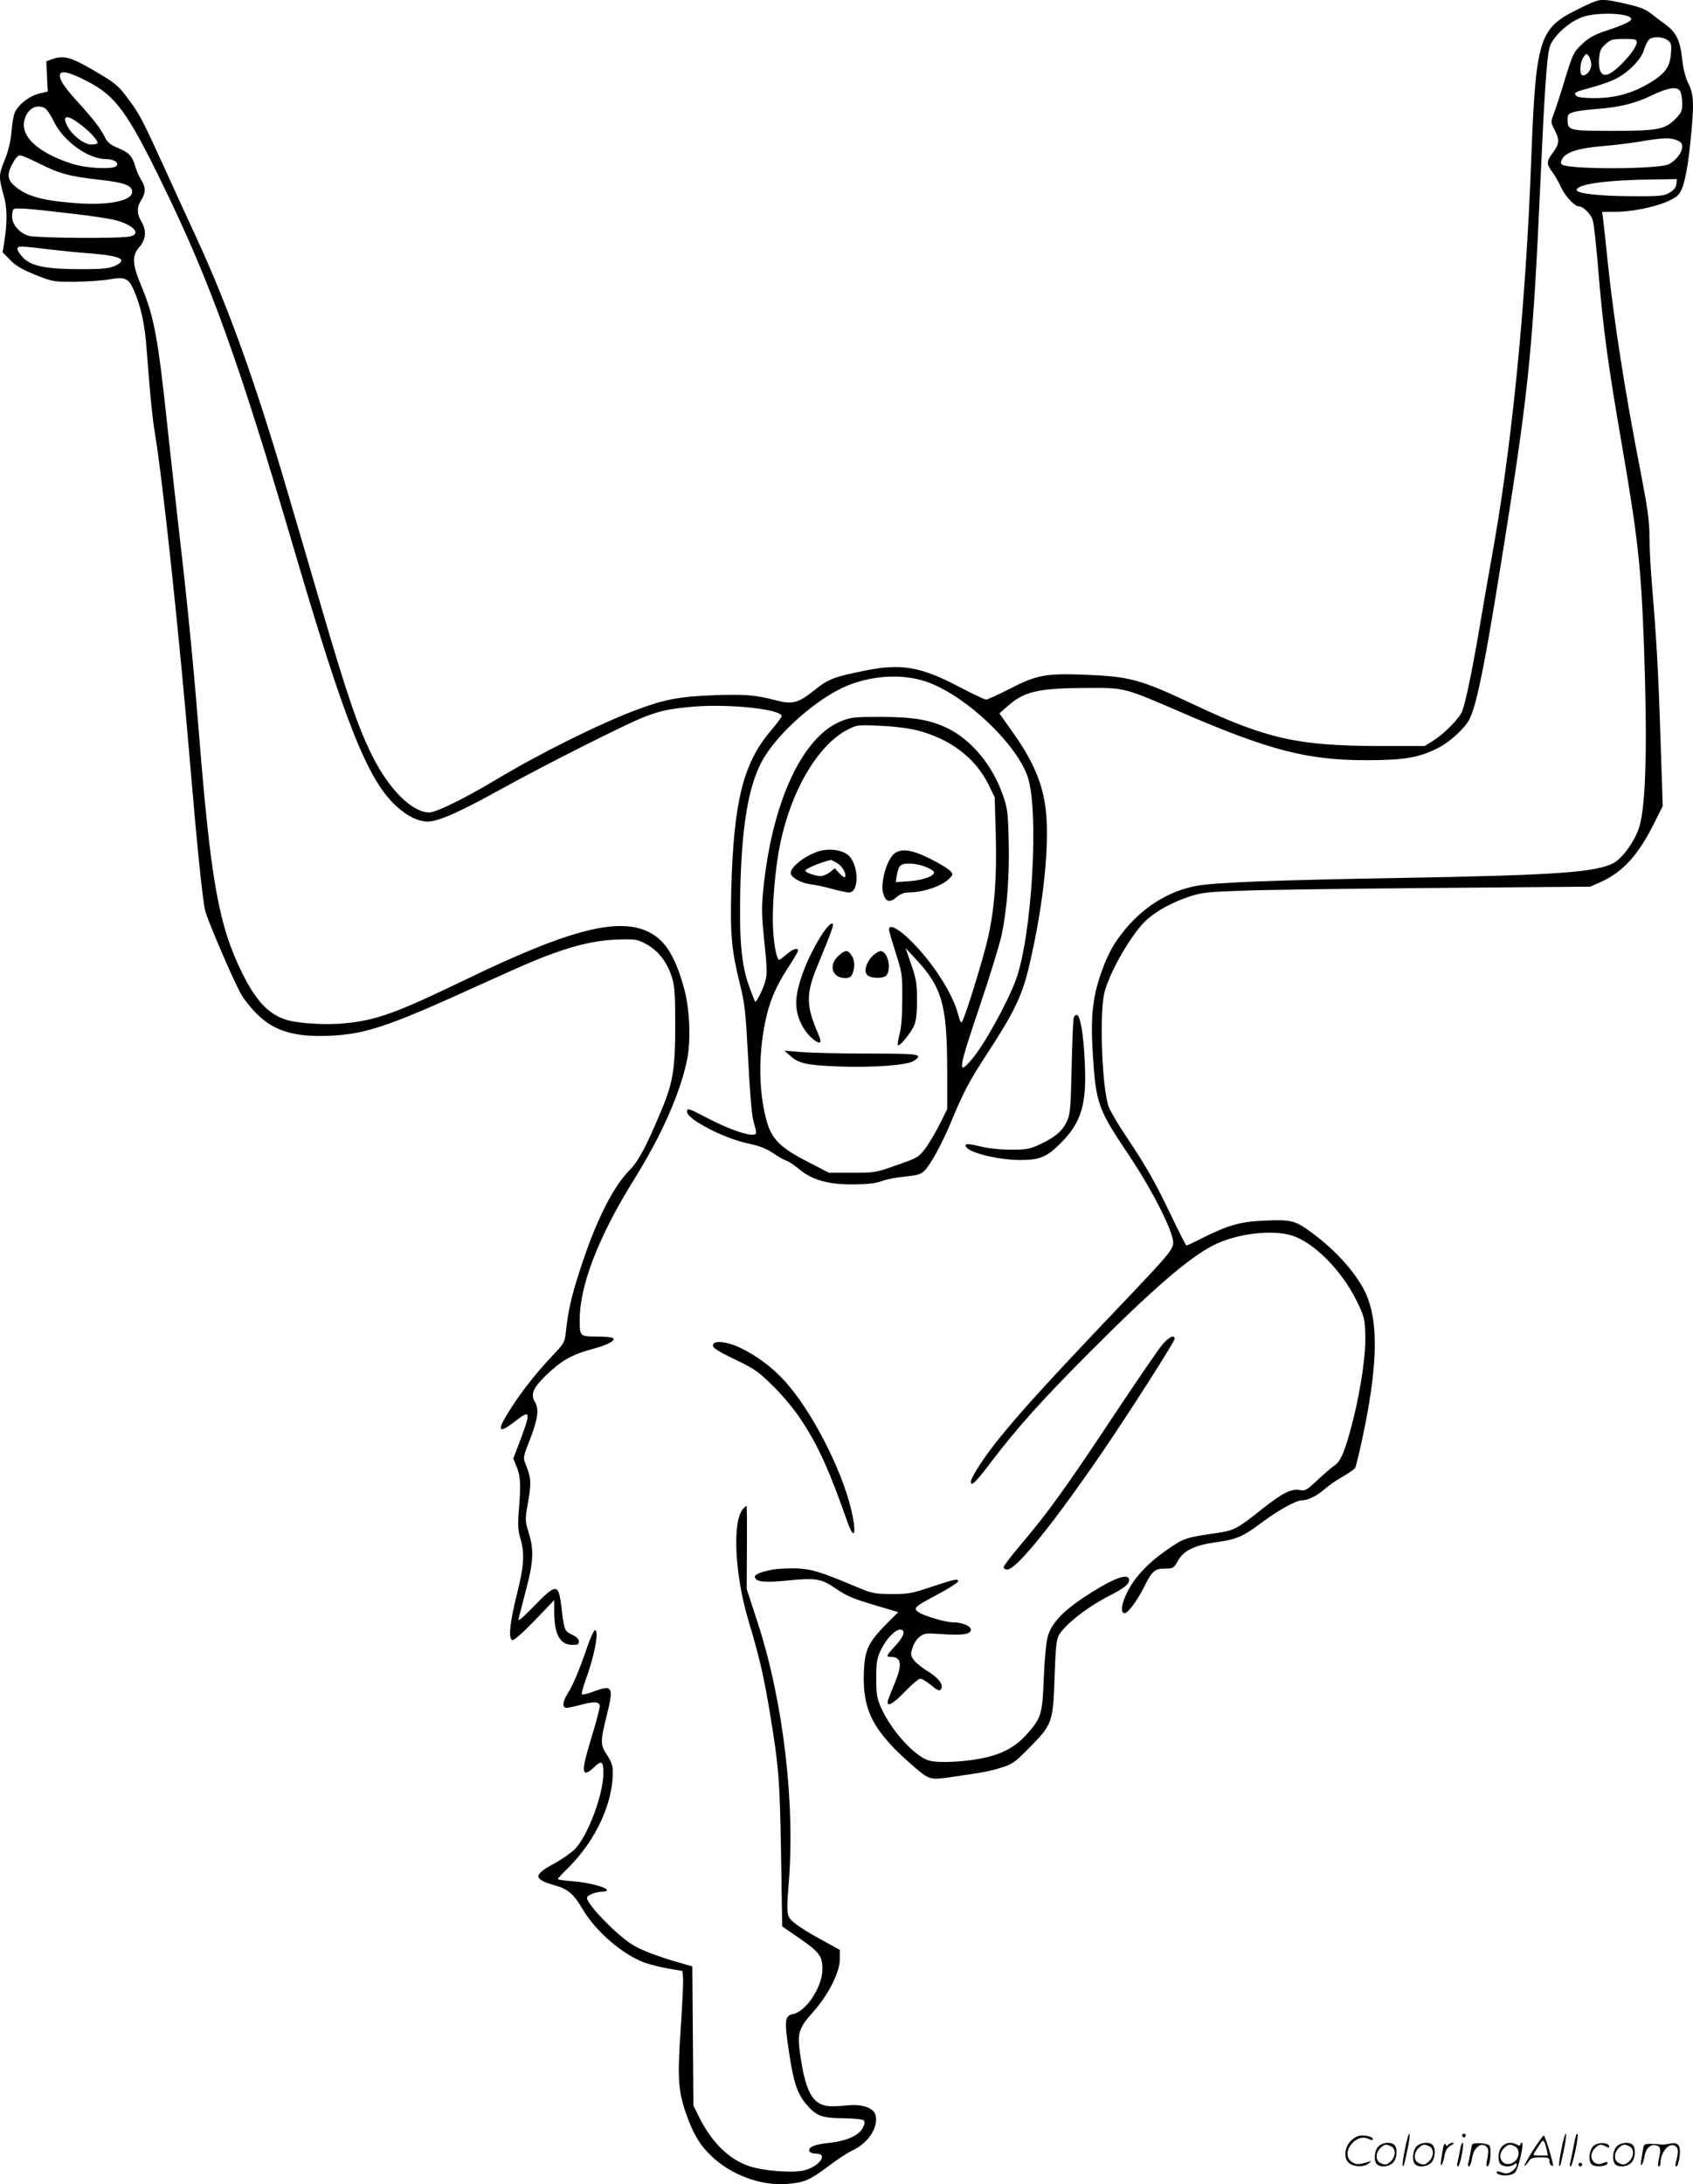 <svg version="1.0" xmlns="http://www.w3.org/2000/svg"
  viewBox="0 0 930.569 1200.175"
 preserveAspectRatio="xMidYMid meet">
<g transform="translate(-0.364,1200.414) scale(0.1,-0.1)"
fill="#000000" stroke="none">
<path d="M8770 11996 c-19 -7 -67 -29 -106 -49 -201 -101 -219 -164 -244 -822
-30 -809 -109 -1599 -220 -2200 -16 -88 -45 -257 -65 -375 -37 -219 -75 -403
-94 -453 -15 -39 -94 -120 -154 -159 l-52 -33 -255 0 c-445 1 -615 40 -1015
228 -297 140 -351 154 -607 164 -209 7 -255 -1 -407 -79 -62 -32 -120 -58
-127 -58 -8 0 -74 31 -148 70 -211 111 -320 130 -519 89 -169 -34 -200 -46
-274 -105 -91 -73 -123 -82 -210 -59 -119 31 -174 35 -343 29 -186 -6 -276
-23 -427 -80 -203 -76 -530 -238 -778 -387 -169 -101 -324 -177 -362 -177 -93
0 -219 124 -311 307 -78 153 -140 334 -287 838 -53 182 -135 461 -182 620
-174 594 -324 1013 -503 1400 -48 104 -127 276 -174 380 -121 265 -134 290
-198 376 -46 64 -70 85 -140 127 -171 103 -208 115 -278 91 l-32 -12 4 -83 4
-83 -47 -11 c-58 -14 -124 -68 -137 -113 -6 -17 -13 -64 -16 -104 -4 -45 -17
-100 -37 -149 -33 -82 -33 -95 -5 -194 19 -64 20 -143 5 -242 l-11 -70 42 -43
c30 -31 66 -52 138 -81 96 -38 99 -39 222 -38 69 1 153 7 186 13 84 16 105 6
134 -61 39 -90 60 -187 70 -328 19 -250 30 -364 45 -455 45 -276 133 -1104
190 -1775 40 -477 71 -784 86 -848 10 -47 153 -381 197 -459 14 -27 53 -75 86
-109 96 -96 209 -130 406 -121 179 8 304 48 665 209 110 50 264 119 342 154
264 118 419 162 585 166 88 2 97 0 148 -28 64 -36 112 -99 138 -183 14 -45 17
-94 17 -261 0 -237 -12 -313 -74 -462 -87 -209 -128 -284 -179 -336 -92 -93
-188 -287 -274 -557 -45 -138 -61 -212 -74 -329 -6 -56 -10 -64 -68 -125 -87
-92 -154 -175 -219 -272 -97 -147 -95 -174 9 -94 87 68 89 56 13 -142 l-24
-63 19 -47 c21 -52 23 -97 11 -243 -6 -76 -4 -106 9 -149 24 -82 20 -152 -19
-306 -39 -155 -48 -245 -26 -253 9 -3 57 39 123 107 l108 113 0 -64 c0 -122
30 -180 96 -182 33 -1 39 2 39 19 0 13 -13 26 -37 37 -42 20 -43 24 -58 147
-16 138 -27 138 -159 2 -61 -63 -82 -79 -77 -61 4 14 22 85 41 158 41 154 44
222 14 316 -20 66 -20 68 -2 171 18 108 16 129 -17 210 -11 28 -9 40 23 120
46 117 55 174 32 213 -27 45 -13 78 63 152 80 77 139 111 247 140 85 23 129
45 120 60 -4 6 -44 10 -89 10 -95 0 -96 1 -96 91 0 191 103 457 300 774 152
244 254 476 291 660 20 102 14 267 -14 375 -45 172 -99 267 -181 314 -166 97
-440 30 -1024 -253 -379 -183 -491 -224 -666 -240 -97 -10 -250 -1 -314 18
-100 30 -169 101 -246 256 -131 264 -174 506 -241 1345 -29 360 -63 705 -105
1065 -16 138 -45 401 -65 585 -53 501 -74 614 -146 786 -49 118 -51 163 -9
211 36 41 40 92 10 141 -25 41 -25 79 0 117 25 38 25 72 0 110 -11 17 -25 48
-31 69 -17 61 -36 82 -95 106 -45 19 -59 30 -76 64 -23 47 -66 101 -156 200
-69 75 -96 120 -88 143 9 21 55 9 150 -40 156 -80 221 -170 416 -571 260 -533
416 -966 720 -2001 284 -966 407 -1273 567 -1415 59 -53 116 -80 168 -80 59 0
174 51 410 182 241 133 690 359 783 394 86 33 139 44 265 55 197 17 487 -14
487 -52 0 -5 -27 -42 -61 -82 -151 -178 -203 -389 -216 -872 -6 -247 1 -330
48 -520 27 -107 31 -152 45 -410 9 -185 20 -309 29 -342 8 -28 15 -56 15 -62
0 -33 -127 5 -277 84 -96 50 -103 52 -103 30 0 -41 202 -146 335 -174 62 -13
100 -28 138 -53 29 -20 62 -39 74 -42 12 -4 44 -25 70 -47 71 -59 160 -84 298
-83 79 1 122 6 155 18 25 10 83 21 128 25 69 7 88 13 107 32 34 34 97 150 145
265 70 169 99 224 203 384 144 220 189 314 226 470 72 304 109 611 97 814 -10
172 -64 308 -192 485 l-67 95 44 39 c92 82 168 100 439 101 205 1 202 2 505
-129 496 -215 707 -269 1035 -268 203 0 284 14 390 68 64 33 145 107 170 156
44 86 92 331 214 1109 113 714 138 983 176 1830 22 492 35 693 51 754 13 49
87 123 154 155 37 18 73 26 136 29 85 4 159 -9 159 -29 0 -12 -43 -32 -138
-64 -65 -21 -93 -37 -132 -73 -48 -45 -51 -53 -94 -192 -24 -80 -52 -166 -62
-191 -17 -45 -17 -47 4 -88 29 -55 27 -78 -8 -125 -37 -48 -37 -63 -4 -107 14
-19 36 -57 48 -84 22 -48 75 -105 98 -105 25 0 68 -44 77 -78 6 -20 20 -149
31 -287 25 -302 53 -510 125 -925 92 -534 109 -687 125 -1130 19 -529 11 -863
-25 -987 -21 -73 -91 -173 -140 -200 -96 -52 -311 -68 -1170 -83 -700 -12
-1028 -25 -1127 -44 -137 -26 -263 -99 -364 -209 -78 -86 -120 -158 -160 -275
-45 -131 -56 -239 -44 -432 17 -280 27 -308 201 -567 124 -185 239 -411 241
-474 1 -38 -22 -66 -225 -280 -474 -498 -611 -649 -746 -817 -72 -90 -141
-198 -141 -220 0 -29 28 -2 107 103 142 187 279 341 543 606 346 347 549 523
684 591 127 64 323 88 434 52 118 -38 270 -191 350 -353 44 -89 47 -100 50
-188 4 -107 -23 -297 -68 -475 -40 -158 -66 -223 -98 -244 -14 -9 -57 -46 -94
-80 -59 -56 -70 -63 -97 -58 -49 10 -97 -14 -214 -107 -132 -105 -150 -115
-248 -129 -171 -25 -176 -27 -270 -91 -104 -72 -178 -150 -219 -233 -33 -65
-39 -116 -15 -116 18 0 67 65 105 140 46 92 61 105 116 105 47 0 49 2 73 44
30 55 93 85 210 101 110 15 146 30 250 108 93 69 188 122 221 122 33 0 85 26
126 63 22 19 65 49 96 66 31 18 62 39 69 47 6 8 32 115 56 237 70 352 71 579
3 726 -51 108 -163 235 -298 333 -87 65 -113 72 -256 65 -134 -5 -200 -24
-348 -98 -43 -22 -80 -39 -83 -39 -3 0 -40 73 -83 163 -92 191 -137 270 -245
432 -45 66 -89 141 -99 167 -37 99 -53 517 -23 631 31 119 157 333 236 401 59
50 135 91 226 122 71 24 99 27 298 34 121 5 600 11 1065 15 l845 7 54 24 c123
55 206 145 294 319 l50 100 -12 360 c-12 382 -23 565 -46 840 -8 94 -15 218
-15 277 0 86 -9 153 -45 340 -90 461 -149 838 -185 1178 -11 107 -22 212 -25
233 l-5 37 69 0 c130 0 306 47 349 93 29 31 49 116 67 289 21 209 20 262 -11
323 -16 32 -28 79 -34 133 -11 103 -32 147 -90 190 -25 18 -62 46 -82 62 -26
21 -62 36 -120 49 -124 29 -150 31 -188 17z m399 -212 c21 -15 23 -23 19 -74
-5 -74 -33 -112 -119 -163 -95 -56 -186 -81 -296 -82 -60 0 -96 4 -104 12 -18
18 -10 22 77 45 43 11 103 32 133 46 74 36 147 110 162 165 7 23 19 48 28 55
21 17 72 15 100 -4z m-169 -12 c0 -39 -111 -161 -160 -177 -34 -11 -51 20 -47
84 3 46 9 59 36 83 28 25 39 28 101 28 61 0 70 -2 70 -18z m-250 -123 c0 -30
-23 -59 -46 -59 -20 0 -18 69 3 99 15 23 17 23 30 6 7 -11 13 -31 13 -46z
m490 -148 c5 -11 10 -41 10 -67 0 -40 -5 -51 -38 -84 -57 -57 -95 -65 -343
-65 -239 0 -249 2 -249 60 0 29 4 35 33 43 17 6 73 13 122 17 129 9 218 31
310 76 90 43 139 50 155 20z m-8990 -91 c11 -6 33 -39 50 -74 51 -107 188
-206 286 -206 47 0 79 -24 53 -41 -22 -14 -137 -10 -209 7 -36 8 -97 31 -137
50 -129 64 -182 140 -149 217 20 49 65 69 106 47z m191 -86 c50 -36 99 -89 99
-105 0 -5 -16 -9 -35 -9 -39 0 -105 51 -131 101 -31 60 -4 66 67 13z m8792
-96 c39 -20 7 -91 -56 -126 -53 -28 -541 -30 -586 -3 -10 7 -11 13 -1 31 20
38 90 60 218 71 64 5 155 16 202 24 140 24 180 25 223 3z m-9012 -123 c108
-55 164 -70 332 -89 135 -15 177 -31 177 -66 0 -52 -142 -78 -335 -60 -175 15
-256 41 -317 98 -32 29 -35 59 -12 105 23 44 34 57 50 57 8 0 55 -20 105 -45z
m8997 -112 c-2 -19 -14 -33 -38 -48 -32 -18 -51 -20 -215 -19 -173 1 -295 15
-295 34 0 32 162 55 418 58 l133 2 -3 -27z m-8818 -163 c102 -11 211 -28 243
-37 98 -27 138 -75 75 -88 -55 -13 -509 -9 -555 3 -52 15 -93 62 -93 106 0 18
3 36 8 40 9 10 79 5 322 -24z m-110 -198 c52 -6 150 -16 217 -21 163 -13 202
-34 126 -69 -30 -13 -69 -17 -183 -17 -188 0 -273 16 -317 61 -18 17 -33 40
-33 49 0 19 7 19 190 -3z m4823 -2380 c208 -81 469 -328 537 -509 67 -181 27
-884 -64 -1127 -51 -133 -174 -355 -241 -433 -80 -94 -75 -58 45 296 55 163
109 339 120 391 29 139 43 325 38 516 -4 157 -6 175 -34 255 -56 158 -169 295
-297 359 -96 48 -191 65 -372 65 -146 0 -165 -2 -219 -24 -213 -86 -379 -445
-427 -925 -10 -103 -9 -143 6 -287 14 -133 16 -176 6 -212 -9 -40 -47 -117
-56 -117 -2 0 -17 38 -34 85 -43 118 -55 261 -48 545 9 344 45 553 118 690 81
151 304 349 471 417 149 60 319 66 451 15z m-68 -261 c182 -47 319 -151 391
-296 l35 -72 6 -204 c6 -237 -6 -403 -43 -569 -26 -114 -129 -448 -144 -463
-4 -5 -13 13 -19 40 -31 123 -152 307 -280 426 -60 55 -101 73 -101 43 0 -8
17 -65 37 -128 35 -109 37 -119 36 -253 0 -95 -5 -159 -16 -197 -8 -32 -12
-58 -7 -58 16 0 78 79 91 116 9 24 14 78 13 139 0 85 -5 113 -32 190 l-31 90
51 -55 c151 -161 177 -254 178 -618 l0 -212 -41 -83 c-23 -45 -58 -105 -79
-133 -37 -49 -43 -52 -157 -92 -115 -41 -121 -42 -245 -42 l-128 0 -112 58
c-148 75 -199 123 -227 215 -46 152 -51 363 -12 553 24 116 57 194 125 299 31
47 56 90 56 95 0 19 -30 10 -63 -20 -19 -16 -37 -30 -40 -30 -13 0 -29 74 -34
165 -7 119 10 332 38 467 59 296 209 550 372 633 50 26 56 27 177 21 77 -3
156 -13 205 -25z M4502 7326 c-74 -24 -152 -85 -152 -118 0 -25 55 -56 110
-63 25 -3 78 -14 117 -25 40 -11 82 -20 92 -20 62 0 55 164 -9 210 -37 26
-104 33 -158 16z m105 -66 c29 -17 53 -63 40 -76 -3 -3 -16 7 -30 22 l-25 27
-27 -22 c-15 -11 -38 -21 -50 -21 -29 0 -85 20 -85 30 0 11 85 46 140 59 3 0
20 -8 37 -19z M4912 7307 c-39 -42 -69 -158 -54 -211 13 -47 35 -54 72 -23 20
18 43 27 65 27 84 0 191 37 229 79 19 20 19 22 1 41 -11 12 -59 41 -108 65
-106 54 -169 60 -205 22z m177 -65 c24 -9 46 -22 48 -29 7 -21 -60 -46 -136
-51 l-74 -5 6 37 c3 21 11 44 18 52 16 19 83 17 138 -4z M4527 6878 c-85 -130
-147 -291 -147 -385 0 -71 34 -147 86 -193 44 -38 59 -31 37 18 -69 158 -71
223 -7 377 88 214 95 235 80 235 -8 0 -30 -24 -49 -52z M4611 6751 c-55 -51
-33 -121 38 -121 25 0 34 6 41 26 14 37 12 71 -6 99 -21 32 -35 31 -73 -4z
M4800 6752 c-33 -34 -48 -78 -33 -101 15 -24 94 -27 110 -5 27 37 7 125 -30
132 -9 2 -30 -10 -47 -26z M4348 6202 c47 -42 90 -51 268 -58 187 -7 373 7
409 30 57 38 37 41 -247 41 -150 0 -316 4 -368 8 l-95 8 33 -29z M5906 6414
c-4 -9 -9 -132 -12 -273 -5 -226 -8 -261 -26 -298 -24 -53 -65 -88 -147 -126
-57 -27 -74 -30 -160 -30 -59 0 -126 7 -170 18 -70 17 -89 16 -77 -3 20 -33
177 -71 294 -72 110 0 148 15 225 92 115 115 145 215 133 448 -6 145 -24 251
-42 257 -6 2 -14 -4 -18 -13z M6396 4620 c-20 -22 -146 -206 -280 -408 -258
-389 -352 -519 -503 -697 -51 -60 -93 -116 -93 -122 0 -7 9 -13 20 -13 50 0
251 248 526 650 146 214 394 602 394 617 0 25 -28 13 -64 -27z M3925 4620
c-11 -18 6 -31 123 -88 105 -50 126 -66 208 -147 50 -49 117 -130 148 -178 98
-148 157 -279 257 -564 40 -114 53 -66 20 72 -55 226 -223 549 -369 706 -66
72 -154 137 -243 179 -63 30 -132 39 -144 20z M4088 3713 c-60 -67 -46 -359
28 -608 63 -211 86 -312 119 -510 50 -304 55 -369 62 -793 l6 -383 90 -62
c115 -79 132 -101 131 -175 -1 -97 -90 -231 -162 -245 -45 -9 -48 -35 -22
-205 25 -170 46 -232 96 -291 55 -64 83 -75 202 -76 58 -1 107 -6 113 -12 8
-8 6 -19 -5 -41 -22 -43 -91 -73 -189 -83 -79 -8 -117 -25 -103 -48 4 -6 20
-11 37 -11 66 0 17 -69 -65 -91 -58 -16 -217 -5 -299 21 -112 35 -210 129
-280 270 l-32 65 -3 382 -3 382 -72 21 c-122 35 -213 70 -260 100 -88 56 -247
220 -247 256 0 14 51 34 86 34 13 0 24 4 24 8 0 16 -104 43 -187 49 -46 3 -83
9 -83 12 0 4 25 31 56 61 156 154 254 370 245 546 0 17 -14 51 -31 75 -37 55
-37 75 -1 219 39 156 32 169 -74 129 -31 -12 -59 -18 -63 -15 -3 4 5 34 17 69
51 136 78 276 56 284 -6 2 -26 -41 -44 -94 -46 -133 -78 -208 -107 -254 -29
-46 -31 -79 -6 -79 9 0 42 7 72 15 82 22 110 20 110 -7 0 -13 -18 -80 -39
-150 -47 -154 -57 -203 -41 -213 7 -4 26 6 44 24 47 45 56 41 56 -28 0 -119
-87 -348 -158 -419 -21 -20 -71 -55 -111 -77 -118 -63 -117 -86 1 -120 73 -20
105 -48 154 -131 71 -121 217 -248 340 -294 31 -11 91 -26 133 -33 l76 -13 3
-40 c2 -21 -4 -147 -13 -280 -18 -267 -14 -335 28 -459 39 -113 76 -176 140
-237 107 -104 277 -167 418 -154 95 8 124 21 224 96 50 38 111 78 138 90 87
41 144 134 121 198 -13 35 -73 55 -149 48 -94 -9 -124 -7 -155 9 -55 28 -87
111 -110 283 -14 107 -5 134 74 222 82 92 146 218 146 289 l0 51 -51 28 c-156
84 -218 126 -230 155 -10 23 -10 59 -1 171 38 447 -29 1012 -170 1445 l-60
184 1 229 c1 125 0 228 -2 228 -2 0 -11 -8 -19 -17z M4254 3380 c-71 -13 -106
-28 -101 -43 8 -26 55 -30 186 -17 149 15 180 10 262 -47 59 -40 90 -53 228
-94 l112 -33 -70 -70 c-95 -98 -114 -137 -119 -257 -9 -210 50 -326 262 -511
100 -87 99 -86 228 -67 166 24 200 30 264 50 62 19 76 29 154 108 127 129 132
140 140 385 5 155 10 208 22 232 31 58 159 159 278 219 79 40 110 64 110 86 0
46 -94 9 -258 -100 -109 -74 -167 -136 -188 -205 -10 -33 -18 -115 -23 -231
-8 -201 -14 -220 -90 -306 -57 -66 -125 -106 -217 -129 -102 -26 -264 -36
-323 -20 -78 21 -210 166 -266 294 -21 48 -25 71 -25 159 0 86 4 110 24 152
27 59 79 115 107 115 33 0 22 -38 -26 -89 -50 -54 -53 -61 -26 -61 60 0 66
-41 22 -146 -16 -38 -32 -79 -36 -91 -13 -44 26 -24 94 47 37 39 74 70 83 70
9 0 35 -16 59 -35 29 -25 45 -33 52 -26 22 22 -7 63 -67 100 -33 20 -68 48
-79 63 -18 24 -19 32 -8 67 6 22 24 50 39 61 25 20 34 21 124 15 114 -8 158
-1 158 25 0 20 -50 40 -100 40 -38 0 -155 34 -185 54 -35 23 -28 30 104 100
61 32 111 65 111 71 0 16 -16 13 -155 -33 -98 -33 -121 -37 -210 -37 -93 1
-106 3 -190 38 -200 84 -247 99 -330 103 -44 1 -103 -1 -131 -6z M7726 194
c-10 -47 -15 -88 -12 -91 5 -6 9 7 30 110 7 37 10 67 6 67 -4 0 -15 -39 -24
-86z M8040 270 c0 -5 5 -10 10 -10 6 0 10 5 10 10 0 6 -4 10 -10 10 -5 0 -10
-4 -10 -10z M8586 194 c-10 -47 -15 -88 -12 -91 5 -6 9 7 30 110 7 37 10 67 6
67 -4 0 -15 -39 -24 -86z M8666 269 c-3 -8 -10 -41 -16 -74 -6 -33 -14 -68
-16 -77 -3 -10 -1 -18 3 -18 10 0 46 171 38 178 -2 3 -7 -1 -9 -9z M7429 241
c-38 -38 -41 -101 -7 -125 29 -20 79 -20 104 0 18 14 18 15 1 10 -53 -17 -69
-17 -92 -2 -69 45 21 166 94 126 12 -6 21 -7 21 -1 0 12 -25 21 -62 21 -19 0
-39 -10 -59 -29z M8430 189 c-28 -45 -49 -83 -47 -85 2 -3 12 7 21 21 14 21
24 25 66 25 43 0 50 -3 50 -19 0 -11 5 -23 10 -26 6 -3 10 -3 10 1 0 20 -44
164 -51 164 -4 0 -30 -37 -59 -81z m75 4 l7 -33 -42 0 c-42 0 -42 0 -28 23 8
12 21 32 29 44 15 25 22 18 34 -34z M7580 210 c-22 -22 -27 -79 -8 -98 19 -19
66 -14 88 8 22 22 27 79 8 98 -19 19 -66 14 -88 -8z m71 0 c25 -14 25 -54 -1
-80 -23 -23 -33 -24 -61 -10 -25 14 -25 54 1 80 23 23 33 24 61 10z M7790 210
c-22 -22 -27 -79 -8 -98 19 -19 66 -14 88 8 22 22 27 79 8 98 -19 19 -66 14
-88 -8z m71 0 c25 -14 25 -54 -1 -80 -23 -23 -33 -24 -61 -10 -25 14 -25 54 1
80 23 23 33 24 61 10z M7936 204 c-3 -16 -8 -47 -11 -69 -8 -51 10 -26 19 27
5 27 15 42 34 53 18 10 22 14 10 15 -9 0 -20 -5 -24 -11 -5 -8 -9 -8 -14 1 -5
8 -10 3 -14 -16z M8037 223 c-2 -4 -7 -26 -11 -48 -4 -22 -9 -48 -12 -57 -3
-10 -1 -18 4 -18 4 0 14 28 20 62 11 58 10 81 -1 61z M8095 220 c-1 -3 -5 -23
-9 -45 -4 -22 -9 -48 -12 -57 -3 -10 -1 -18 4 -18 5 0 13 20 17 45 7 53 44 87
74 68 17 -11 19 -28 8 -80 -4 -18 -3 -33 2 -33 16 0 24 99 11 115 -12 14 -87
18 -95 5z M8260 210 c-22 -22 -27 -79 -8 -98 7 -7 24 -12 38 -12 14 0 31 5 38
12 9 9 12 8 12 -5 0 -9 -12 -24 -26 -34 -21 -13 -32 -15 -55 -6 -16 6 -29 8
-29 3 0 -24 81 -27 102 -2 18 19 50 162 37 162 -5 0 -9 -5 -9 -10 0 -7 -6 -7
-19 0 -30 16 -59 12 -81 -10z m71 0 c29 -16 25 -65 -6 -86 -56 -37 -103 28
-55 76 23 23 33 24 61 10z M8761 211 c-23 -23 -28 -80 -9 -99 19 -19 88 -13
88 9 0 5 -11 4 -24 -2 -54 -25 -89 38 -46 81 23 23 33 24 62 9 16 -9 19 -8 16
3 -8 22 -64 22 -87 -1z M8890 210 c-22 -22 -27 -79 -8 -98 19 -19 66 -14 88 8
22 22 27 79 8 98 -19 19 -66 14 -88 -8z m71 0 c25 -14 25 -54 -1 -80 -23 -23
-33 -24 -61 -10 -25 14 -25 54 1 80 23 23 33 24 61 10z M9036 201 c-3 -14 -8
-44 -11 -66 -8 -51 10 -26 19 27 8 41 35 63 66 53 22 -7 24 -21 11 -77 -5 -22
-5 -38 0 -38 5 0 9 6 9 13 0 68 51 125 85 97 15 -13 15 -35 -1 -92 -3 -10 -1
-18 4 -18 6 0 13 23 17 50 9 63 -5 84 -49 76 -17 -4 -35 -6 -41 -6 -101 8
-104 7 -109 -19z M8680 110 c0 -5 5 -10 10 -10 6 0 10 5 10 10 0 6 -4 10 -10
10 -5 0 -10 -4 -10 -10z"/>
</g>
</svg>
